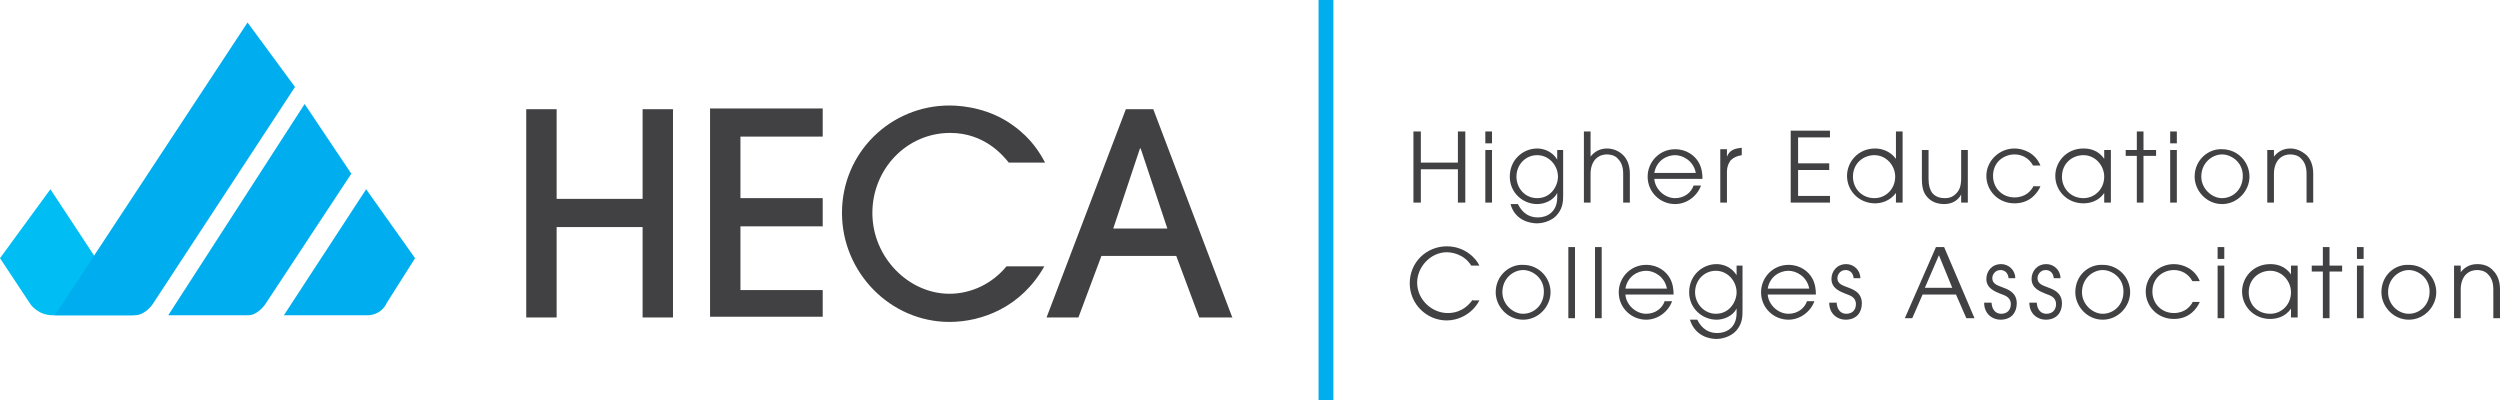 <?xml version="1.0" encoding="UTF-8"?> <svg xmlns="http://www.w3.org/2000/svg" width="250" height="40" viewBox="0 0 250 40" fill="none"><path d="M111.325 22.853L113.994 14.849H114.068L116.736 22.853H111.325ZM123.258 31.822L115.328 10.92H112.585L104.655 31.747H107.842L110.14 25.596H117.626L119.923 31.747H123.258V31.822ZM104.507 16.257C103.988 15.293 103.172 13.885 101.32 12.551C99.096 10.92 96.502 10.55 94.945 10.55C89.09 10.55 84.198 15.219 84.198 21.297C84.198 27.226 89.016 32.192 94.945 32.192C98.207 32.192 102.135 30.71 104.432 26.633H100.652C99.244 28.338 97.169 29.376 94.945 29.376C90.869 29.376 87.237 25.744 87.237 21.297C87.237 16.924 90.647 13.292 95.019 13.292C98.429 13.292 100.282 15.516 100.875 16.257H104.507ZM82.271 31.822V29.005H74.044V22.631H82.271V19.814H74.044V13.663H82.271V10.846H71.005V31.673H82.271V31.822ZM67.299 31.822V10.92H64.26V19.889H55.663V10.92H52.624V31.747H55.663V22.705H64.26V31.747H67.299V31.822Z" fill="#414042"></path><path d="M226.727 20.26H227.394V17.369C227.394 16.702 227.616 16.183 227.913 15.887C228.283 15.516 228.728 15.442 229.024 15.442C229.321 15.442 229.84 15.516 230.136 15.887C230.433 16.183 230.655 16.628 230.655 17.369V20.26H231.322V17.369C231.322 16.48 231.026 15.887 230.655 15.516C230.136 15.071 229.617 14.849 229.024 14.849C228.135 14.849 227.616 15.368 227.394 15.664V14.997H226.727V20.26ZM220.13 17.665C220.13 16.257 221.242 15.442 222.206 15.442C223.095 15.442 224.281 16.183 224.281 17.591C224.281 19 223.243 19.815 222.206 19.815C221.168 19.815 220.13 18.851 220.13 17.665ZM219.463 17.665C219.463 19.074 220.649 20.408 222.206 20.408C223.762 20.408 224.948 19.074 224.948 17.665C224.948 16.183 223.762 14.923 222.206 14.923C220.871 14.849 219.463 15.961 219.463 17.665ZM217.017 14.33H217.684V13.144H217.017V14.33ZM217.017 20.26H217.684V14.997H217.017V20.26ZM213.682 20.26H214.349V15.59H215.609V14.997H214.349V13.144H213.682V14.997H212.57V15.59H213.682V20.26ZM206.196 17.665C206.196 16.331 207.234 15.516 208.345 15.516C209.531 15.516 210.421 16.554 210.421 17.665C210.421 18.925 209.457 19.815 208.345 19.815C207.085 19.815 206.196 18.851 206.196 17.665ZM211.088 14.997H210.421V15.887C209.828 14.997 208.938 14.849 208.345 14.849C206.641 14.849 205.529 16.183 205.529 17.591C205.529 19.074 206.715 20.334 208.345 20.334C208.864 20.334 209.828 20.186 210.421 19.296V20.26H211.088V14.997ZM203.305 18.703C203.083 19.074 202.564 19.741 201.452 19.741C200.192 19.741 199.303 18.777 199.303 17.591C199.303 16.183 200.415 15.442 201.452 15.442C202.12 15.442 202.861 15.738 203.305 16.554H204.047C203.528 15.294 202.342 14.849 201.452 14.849C199.896 14.849 198.636 16.109 198.636 17.591C198.636 19.074 199.822 20.334 201.452 20.334C203.009 20.334 203.75 19.296 204.047 18.629H203.305V18.703ZM196.783 14.997H196.116V17.814C196.116 18.703 195.894 19.074 195.597 19.37C195.227 19.741 194.856 19.815 194.485 19.815C194.115 19.815 193.596 19.741 193.225 19.296C193.003 19 192.855 18.555 192.855 17.888V14.997H192.188V17.888C192.188 18.481 192.262 19.148 192.632 19.593C192.855 19.889 193.374 20.408 194.411 20.408C195.375 20.408 195.894 19.889 196.116 19.444V20.26H196.783V14.997ZM185.295 17.665C185.295 16.331 186.332 15.516 187.444 15.516C188.63 15.516 189.519 16.554 189.519 17.665C189.519 18.925 188.556 19.815 187.444 19.815C186.184 19.815 185.295 18.851 185.295 17.665ZM190.261 13.144H189.594V15.887C189.001 15.071 188.111 14.849 187.518 14.849C185.814 14.849 184.702 16.183 184.702 17.591C184.702 19.074 185.888 20.334 187.518 20.334C188.111 20.334 189.001 20.111 189.594 19.296V20.26H190.261V13.144ZM179.069 20.26H182.997V19.593H179.81V16.998H182.923V16.331H179.81V13.737H182.997V13.07H179.069V20.26ZM172.028 20.26H172.695V17.147C172.695 16.702 172.843 16.331 173.065 16.035C173.362 15.738 173.732 15.59 174.177 15.516V14.775C173.584 14.849 172.991 14.923 172.695 15.664V14.923H172.028V20.26ZM165.431 17.295C165.653 16.035 166.691 15.516 167.506 15.516C168.322 15.516 169.359 16.109 169.582 17.295H165.431ZM170.249 17.888C170.249 17.369 170.175 16.776 169.878 16.257C169.508 15.59 168.692 14.923 167.506 14.923C165.95 14.923 164.764 16.183 164.764 17.665C164.764 19.222 166.024 20.408 167.506 20.408C168.692 20.408 169.73 19.593 170.101 18.555H169.359C169.137 19.222 168.47 19.815 167.506 19.815C166.469 19.815 165.505 18.925 165.431 17.888H170.249ZM158.39 20.26H159.057V17.369C159.057 16.702 159.279 16.183 159.576 15.887C159.946 15.516 160.391 15.442 160.688 15.442C160.984 15.442 161.503 15.516 161.799 15.887C162.096 16.183 162.318 16.628 162.318 17.369V20.26H162.985V17.369C162.985 16.48 162.689 15.887 162.318 15.516C161.873 15.071 161.281 14.849 160.688 14.849C159.798 14.849 159.279 15.368 159.057 15.664V13.144H158.39V20.26ZM151.645 17.665C151.645 16.48 152.535 15.516 153.72 15.516C154.906 15.516 155.796 16.554 155.796 17.665C155.796 18.555 155.129 19.815 153.72 19.815C152.46 19.815 151.645 18.777 151.645 17.665ZM156.389 14.997H155.722V15.961C155.129 14.997 154.165 14.849 153.72 14.849C152.312 14.849 150.978 15.961 150.978 17.665C150.978 19.296 152.312 20.408 153.72 20.408C154.462 20.408 155.351 20.037 155.722 19.296V19.741C155.722 21.223 154.684 21.742 153.795 21.742C152.535 21.742 152.016 20.852 151.793 20.408H151.052C151.497 22.038 152.979 22.335 153.72 22.335C153.943 22.335 155.129 22.261 155.796 21.371C156.315 20.704 156.315 20.037 156.315 19.444V14.997H156.389ZM148.532 14.33H149.199V13.144H148.532V14.33ZM148.532 20.26H149.199V14.997H148.532V20.26ZM141.343 20.26H142.084V16.924H145.79V20.26H146.531V13.144H145.79V16.257H142.084V13.144H141.343V20.26Z" fill="#414042"></path><path d="M245.405 31.822H246.072V28.931C246.072 28.264 246.294 27.745 246.591 27.449C246.961 27.078 247.406 27.004 247.703 27.004C247.999 27.004 248.518 27.078 248.814 27.449C249.111 27.745 249.333 28.19 249.333 28.931V31.822H250V28.931C250 28.041 249.704 27.449 249.333 27.078C248.888 26.559 248.296 26.411 247.703 26.411C246.813 26.411 246.294 26.93 246.072 27.226V26.559H245.405V31.822ZM238.808 29.227C238.808 27.819 239.92 27.004 240.884 27.004C241.773 27.004 242.959 27.745 242.959 29.153C242.959 30.561 241.921 31.377 240.884 31.377C239.772 31.377 238.808 30.413 238.808 29.227ZM238.141 29.227C238.141 30.636 239.327 31.97 240.884 31.97C242.44 31.97 243.626 30.636 243.626 29.227C243.626 27.745 242.44 26.485 240.884 26.485C239.476 26.411 238.141 27.523 238.141 29.227ZM235.695 25.892H236.363V24.706H235.695V25.892ZM235.695 31.822H236.363V26.559H235.695V31.822ZM232.286 31.822H232.953V27.152H234.213V26.559H232.953V24.706H232.286V26.559H231.174V27.152H232.286V31.822ZM224.874 29.227C224.874 27.893 225.912 27.078 227.024 27.078C228.21 27.078 229.099 28.116 229.099 29.227C229.099 30.487 228.135 31.377 227.024 31.377C225.69 31.377 224.874 30.413 224.874 29.227ZM229.766 26.559H229.099V27.449C228.506 26.559 227.617 26.411 227.024 26.411C225.319 26.411 224.207 27.745 224.207 29.153C224.207 30.636 225.393 31.896 227.024 31.896C227.543 31.896 228.506 31.747 229.099 30.858V31.747H229.766V26.559ZM221.761 25.892H222.428V24.706H221.761V25.892ZM221.761 31.822H222.428V26.559H221.761V31.822ZM219.241 30.265C219.019 30.636 218.5 31.303 217.388 31.303C216.128 31.303 215.239 30.339 215.239 29.153C215.239 27.745 216.351 27.004 217.388 27.004C218.055 27.004 218.797 27.3 219.241 28.116H219.982C219.464 26.856 218.278 26.411 217.388 26.411C215.832 26.411 214.572 27.671 214.572 29.153C214.572 30.636 215.758 31.896 217.388 31.896C218.945 31.896 219.686 30.858 219.982 30.191H219.241V30.265ZM208.198 29.227C208.198 27.819 209.309 27.004 210.273 27.004C211.162 27.004 212.348 27.745 212.348 29.153C212.348 30.561 211.311 31.377 210.273 31.377C209.235 31.377 208.198 30.413 208.198 29.227ZM207.531 29.227C207.531 30.636 208.717 31.97 210.273 31.97C211.829 31.97 213.015 30.636 213.015 29.227C213.015 27.745 211.829 26.485 210.273 26.485C208.865 26.411 207.531 27.523 207.531 29.227ZM202.935 30.265C202.935 31.451 203.825 31.97 204.566 31.97C205.678 31.97 206.197 31.229 206.197 30.339C206.197 29.227 205.307 28.931 204.714 28.709C204.344 28.56 203.751 28.412 203.751 27.819C203.751 27.449 204.047 27.004 204.566 27.004C204.862 27.004 205.307 27.152 205.381 27.819H206.048C206.048 27.004 205.381 26.411 204.64 26.411C203.676 26.411 203.158 27.152 203.158 27.893C203.158 28.857 204.047 29.153 204.566 29.376C204.937 29.524 205.604 29.672 205.604 30.413C205.604 31.006 205.233 31.377 204.64 31.377C204.418 31.377 203.751 31.303 203.677 30.265H202.935ZM198.414 30.265C198.414 31.451 199.304 31.97 200.045 31.97C201.156 31.97 201.675 31.229 201.675 30.339C201.675 29.227 200.786 28.931 200.193 28.709C199.822 28.56 199.229 28.412 199.229 27.819C199.229 27.449 199.526 27.004 200.045 27.004C200.341 27.004 200.786 27.152 200.86 27.819H201.527C201.527 27.004 200.86 26.411 200.119 26.411C199.155 26.411 198.636 27.152 198.636 27.893C198.636 28.857 199.526 29.153 200.045 29.376C200.415 29.524 201.082 29.672 201.082 30.413C201.082 31.006 200.712 31.377 200.119 31.377C199.896 31.377 199.229 31.303 199.155 30.265H198.414ZM193.893 25.521L195.227 28.783H192.485L193.893 25.521ZM190.483 31.822H191.225L192.262 29.45H195.598L196.635 31.822H197.451L194.412 24.706H193.596L190.483 31.822ZM182.923 30.265C182.923 31.451 183.813 31.97 184.554 31.97C185.666 31.97 186.185 31.229 186.185 30.339C186.185 29.227 185.295 28.931 184.702 28.709C184.332 28.56 183.739 28.412 183.739 27.819C183.739 27.449 184.035 27.004 184.554 27.004C184.851 27.004 185.295 27.152 185.369 27.819H186.036C186.036 27.004 185.369 26.411 184.628 26.411C183.665 26.411 183.146 27.152 183.146 27.893C183.146 28.857 184.035 29.153 184.554 29.376C184.925 29.524 185.592 29.672 185.592 30.413C185.592 31.006 185.221 31.377 184.628 31.377C184.406 31.377 183.739 31.303 183.665 30.265H182.923ZM176.772 28.857C176.994 27.597 178.032 27.078 178.847 27.078C179.662 27.078 180.7 27.671 180.922 28.857H176.772ZM181.589 29.45C181.589 28.931 181.515 28.338 181.219 27.819C180.848 27.152 180.033 26.485 178.847 26.485C177.29 26.485 176.105 27.745 176.105 29.227C176.105 30.784 177.365 31.97 178.847 31.97C180.033 31.97 181.07 31.154 181.441 30.117H180.7C180.478 30.784 179.81 31.377 178.847 31.377C177.809 31.377 176.846 30.487 176.772 29.45H181.589ZM169.508 29.227C169.508 28.041 170.398 27.078 171.583 27.078C172.769 27.078 173.659 28.116 173.659 29.227C173.659 30.117 172.992 31.377 171.583 31.377C170.398 31.377 169.508 30.339 169.508 29.227ZM174.326 26.559H173.659V27.523C173.066 26.559 172.102 26.411 171.658 26.411C170.249 26.411 168.915 27.523 168.915 29.227C168.915 30.858 170.249 31.97 171.658 31.97C172.399 31.97 173.288 31.599 173.659 30.858V31.303C173.659 32.785 172.621 33.304 171.732 33.304C170.472 33.304 169.953 32.414 169.73 31.97H168.989C169.508 33.6 170.916 33.897 171.658 33.897C171.88 33.897 173.066 33.823 173.733 32.933C174.252 32.266 174.252 31.599 174.252 31.006V26.559H174.326ZM162.541 28.857C162.763 27.597 163.801 27.078 164.616 27.078C165.432 27.078 166.469 27.671 166.692 28.857H162.541ZM167.359 29.45C167.359 28.931 167.285 28.338 166.988 27.819C166.617 27.152 165.802 26.485 164.616 26.485C163.06 26.485 161.874 27.745 161.874 29.227C161.874 30.784 163.134 31.97 164.616 31.97C165.802 31.97 166.84 31.154 167.21 30.117H166.469C166.247 30.784 165.58 31.377 164.616 31.377C163.579 31.377 162.615 30.487 162.541 29.45H167.359ZM159.502 31.822H160.169V24.706H159.502V31.822ZM156.834 31.822H157.501V24.706H156.834V31.822ZM150.237 29.227C150.237 27.819 151.349 27.004 152.313 27.004C153.202 27.004 154.388 27.745 154.388 29.153C154.388 30.561 153.35 31.377 152.313 31.377C151.275 31.377 150.237 30.413 150.237 29.227ZM149.57 29.227C149.57 30.636 150.756 31.97 152.313 31.97C153.869 31.97 155.055 30.636 155.055 29.227C155.055 27.745 153.869 26.485 152.313 26.485C150.979 26.411 149.57 27.523 149.57 29.227ZM147.273 29.969C146.309 31.303 145.123 31.303 144.753 31.303C143.196 31.303 141.714 29.969 141.714 28.264C141.714 26.707 143.048 25.225 144.679 25.225C145.123 25.225 146.383 25.373 147.124 26.559H147.94C147.643 25.892 146.532 24.632 144.679 24.632C142.677 24.632 140.973 26.189 140.973 28.338C140.973 30.413 142.677 32.044 144.679 32.044C145.79 32.044 147.199 31.451 147.94 30.043H147.273V29.969Z" fill="#414042"></path><path d="M131.855 -0.494V40.494C131.855 40.938 132.152 41.235 132.597 41.235C133.041 41.235 133.338 40.938 133.338 40.494V-0.494C133.338 -0.938 133.041 -1.235 132.597 -1.235C132.152 -1.235 131.855 -0.938 131.855 -0.494Z" fill="#00AEEF"></path><path d="M5.04 18.925L0 25.818L3.039 30.413C3.039 30.413 3.78 31.525 5.262 31.525C5.336 31.525 5.485 31.525 5.559 31.525H13.341L5.04 18.925Z" fill="#00BEF3"></path><path d="M35.131 17.369L26.534 30.413C26.534 30.413 25.793 31.525 24.829 31.525C23.791 31.525 16.824 31.525 16.824 31.525L30.462 10.402L35.131 17.369Z" fill="#00AEEF"></path><path d="M36.615 18.925L41.507 25.818L38.69 30.265C38.69 30.265 38.245 31.451 36.837 31.525H28.388L36.615 18.925Z" fill="#00AEEF"></path><path d="M29.499 8.697L15.268 30.414C15.268 30.414 14.527 31.525 13.489 31.525C13.118 31.525 13.118 31.525 5.484 31.525L24.755 2.249L29.499 8.697Z" fill="#00AEEF"></path></svg> 